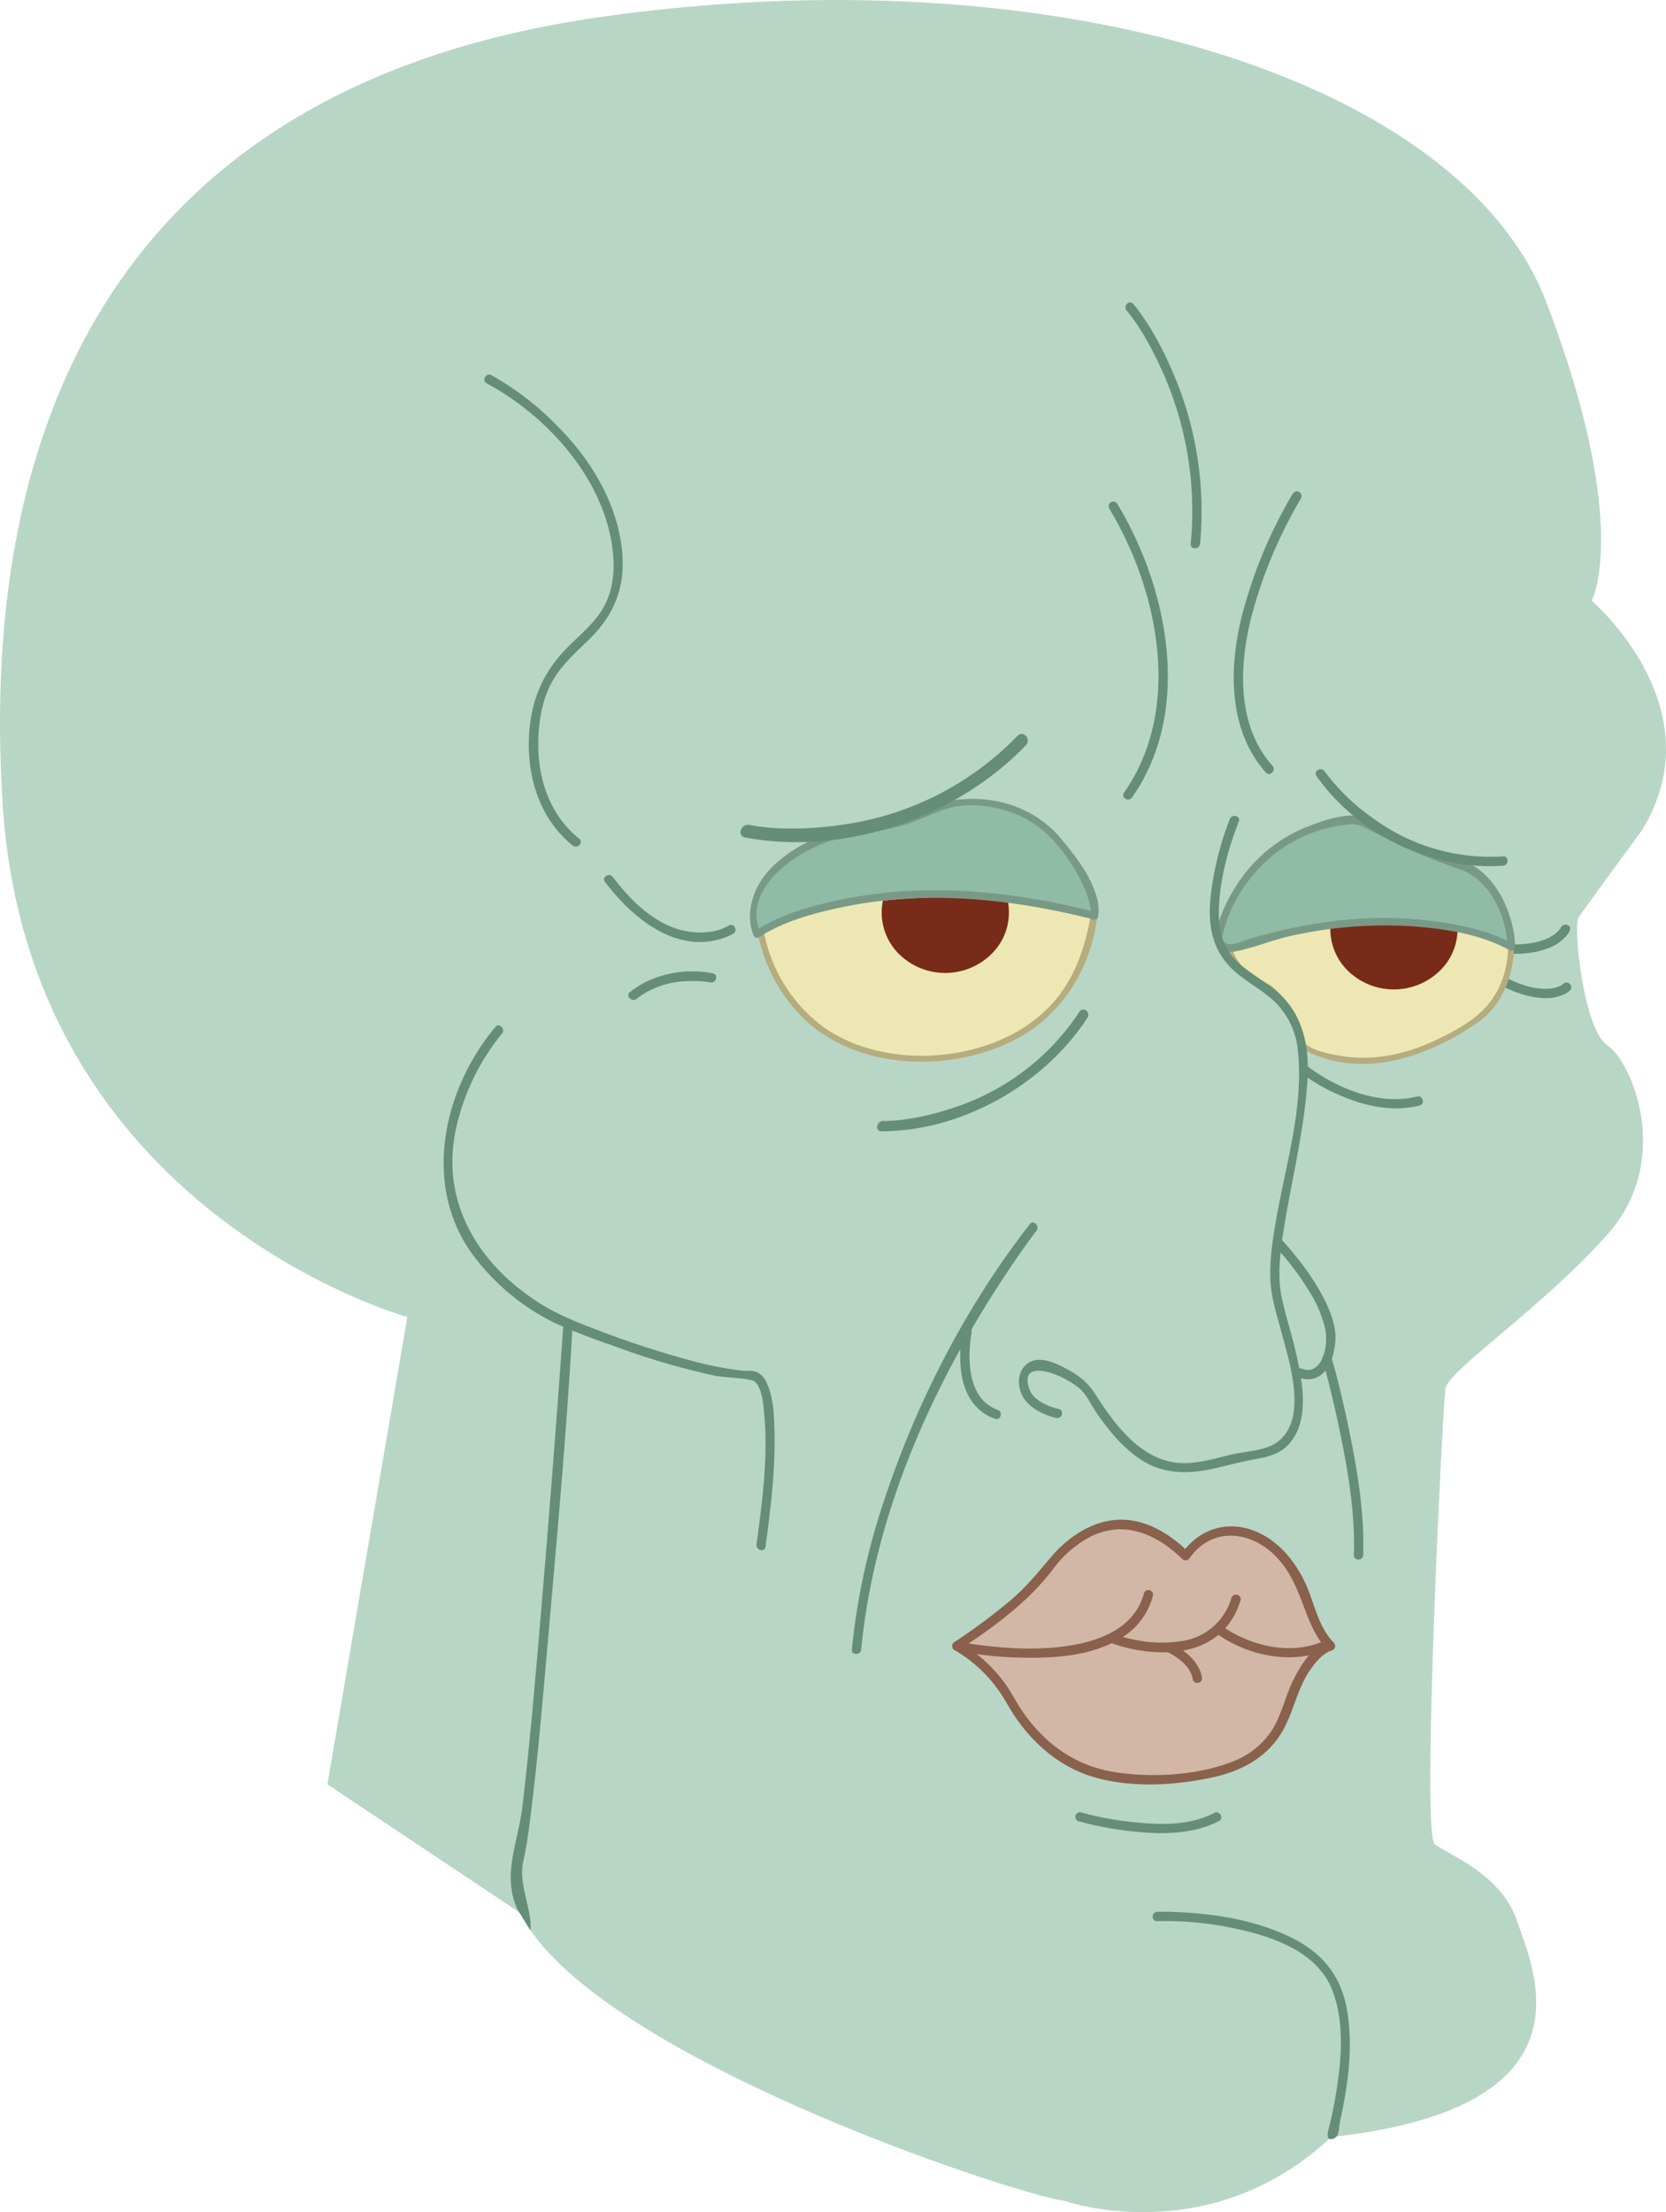 <svg id="ebf96793-e92f-4a74-9625-774aa9f4431f" data-name="Layer 1" xmlns="http://www.w3.org/2000/svg" xmlns:xlink="http://www.w3.org/1999/xlink" viewBox="0 0 500 663.64"><defs><clipPath id="f8163097-c597-49cb-94f5-fc2a72232d78" transform="translate(0)"><path d="M226.32,280.08s20.52-10.53,55.81-10.88,46.22,7.05,46.22,7.05-1.05,38.47-49.22,40.94S226.32,280.08,226.32,280.08Z" fill="none"/></clipPath></defs><path d="M399.43,641.13c80.68-8.79,60.71-50.33,55.92-64.71s-20.77-20-24.77-23.15,2.4-131,3.2-136.6,28.76-24,48.65-46.33,7.26-51.93,0-56.72-10.31-35.94-8.71-38.34,19.17-26.36,19.17-26.36c22.37-36.74-15.18-68.7-15.18-68.7s12-22.36-13.58-89.46S316.36-14.68,179,5.29-7.15,119.52.83,241.73,122.25,395.1,122.25,395.1l-24,140.2,57.91,38.61c21,42.53,148,84.27,163.23,86.34,0,0,43.42,15.32,80.09-19.12" transform="translate(0)" fill="#b8d6c5"/><path d="M468.44,278.33c.27-.68-.12.16-.26.38l-.11.15c-.15.23.19-.23,0-.05l-.33.39a9.89,9.89,0,0,1-.94.89c-.08.07-.27.2-.08.06l-.34.25c-.23.16-.47.31-.71.46a14.32,14.32,0,0,1-1.65.84,21,21,0,0,1-5.28,1.36,41.4,41.4,0,0,1-9,.09c-1.79-.14-1.78,2.66,0,2.8,4.9.4,10.18.36,14.82-1.45a12.86,12.86,0,0,0,5.89-4.18,4.92,4.92,0,0,0,.69-1.25c.66-1.68-2.05-2.41-2.7-.74Z" transform="translate(0)" fill="#668e77"/><path d="M469.14,295.21c-.16.16-.3.22,0,0a8,8,0,0,1-.79.49c-.12.07-.75.35-.4.2-.23.1-.47.18-.71.26a12.28,12.28,0,0,1-1.85.4c-5.33.56-10.7-1.77-15.28-4.23-1.59-.85-3,1.57-1.42,2.42,4.41,2.36,9.25,4.41,14.31,4.66a12.74,12.74,0,0,0,7-1.4,5.45,5.45,0,0,0,1.14-.83,1.4,1.4,0,0,0-2-2Z" transform="translate(0)" fill="#668e77"/><path d="M228,277.06s20.22-11.38,55-11.76,45.57,7.63,45.57,7.63-1,41.58-48.52,44.25S228,277.06,228,277.06Z" transform="translate(0)" fill="#ede8b3"/><path d="M228.42,277.87c17.27-9.63,39.6-11.83,58.89-11.64,11.32.11,23.07.87,33.9,4.44,2,.67,4,2,6,2.54,1.36.37.43-.25.34.28-2,12.05-5.86,23-15.51,31.23-16.68,14.29-46.45,16.22-64.56,3.63a46,46,0,0,1-18.61-31.29c-.13-1.18-2-1.19-1.87,0a48.5,48.5,0,0,0,14.77,29.05c16.43,15.3,44.74,15.69,63.82,5.29,13.16-7.18,21.62-20.74,23.57-35.47.35-2.61.58-3.51-1.81-4.76-7-3.69-15.46-5-23.23-5.85a158.48,158.48,0,0,0-54,2.93c-7.67,1.82-15.74,4.14-22.68,8C226.43,276.84,227.37,278.46,228.42,277.87Z" transform="translate(0)" fill="#b5ad7f"/><g clip-path="url(#f8163097-c597-49cb-94f5-fc2a72232d78)"><path d="M270.36,260.82a17.48,17.48,0,0,0-.3,25.63,19.78,19.78,0,0,0,27,.23,17.49,17.49,0,0,0,.3-25.63A19.8,19.8,0,0,0,270.36,260.82Z" transform="translate(0)" fill="#792b19"/></g><path d="M368.72,284.54s2.6,8,9.76,10.46c0,0,8.42,3.05,12.12,18.35,0,0,20.42,14.49,50.86-6.41,0,0,13.38-6.68,12-26.59C453.47,280.35,398.51,264.68,368.72,284.54Z" transform="translate(0)" fill="#ede8b3"/><path d="M367.82,284.79a19.29,19.29,0,0,0,5.46,8.21c2.23,1.95,5,2.57,7.24,4.31,4.7,3.57,7.21,9.35,8.81,14.84.61,2.13,1.16,2.35,3.09,3.31,16.92,8.4,36.52,1.39,51-8.65,8.55-5.92,11.5-16.53,11-26.46a1,1,0,0,0-.69-.9,165.58,165.58,0,0,0-32-5.43c-18-1.42-37.94-.41-53.51,9.72-1,.65-.07,2.27.94,1.61,15.18-9.87,34.51-10.83,52.06-9.5A181.18,181.18,0,0,1,443.51,279c2,.41,4.08.86,6.1,1.34.61.15,3.08.36,3.48.89-.2-.26-.49,3.77-.53,4.36a31,31,0,0,1-1.36,7.33,24.85,24.85,0,0,1-5.87,9.84c-4,4.12-9.85,7.14-14.95,9.52-8.39,3.92-17.85,6-27.1,4.61-3.27-.5-9.42-1.47-11.86-4.1-.72-.77-.72-2.64-1.12-3.78a36.57,36.57,0,0,0-2.47-5.67,23.65,23.65,0,0,0-6.28-7.56c-1.74-1.31-3.72-1.82-5.52-3a16.75,16.75,0,0,1-6.41-8.48C369.24,283.16,367.43,283.65,367.82,284.79Z" transform="translate(0)" fill="#b5ad7f"/><path d="M405,265.77a17.49,17.49,0,0,0-.3,25.63,19.8,19.8,0,0,0,27,.23A17.48,17.48,0,0,0,432,266,19.8,19.8,0,0,0,405,265.77Z" transform="translate(0)" fill="#792b19"/><path d="M365.56,281.62s6-33.22,41.79-35.61c0,0,25.91,12.81,33.5,14.31,0,0,12.72,8.32,12.72,23.83,0,0-30.39-17.1-82.62,0C371,284.15,366.83,286.05,365.56,281.62Z" transform="translate(0)" fill="#90bba6"/><path d="M366.64,281.91c2.23-12,10.7-23.44,21.29-29.32a42.66,42.66,0,0,1,17.54-5.3c2.6-.16,4.66,1.32,7.12,2.5,8.19,3.9,16.52,8.06,25.18,10.85,9.29,3,14.47,14.29,14.68,23.51l1.69-1c-7.22-4-16.06-5.76-24.13-6.82a117.85,117.85,0,0,0-28.77-.09,146.08,146.08,0,0,0-17.74,3.15q-4.81,1.15-9.55,2.6c-2.28.7-5.91,2.9-7.31-.7-.51-1.33-2.68-.75-2.16.59,1.1,2.83,2.94,4.13,6,3.58,5.58-1,11.1-3.39,16.69-4.62a128.69,128.69,0,0,1,35.86-3c9.87.65,21.16,2.29,30,7.21a1.13,1.13,0,0,0,1.68-1c-.2-8.81-4.71-19.83-12.81-24.47-2.8-1.6-6.55-2.24-9.59-3.48-5.26-2.14-10.44-4.52-15.58-6.93-2.72-1.28-5.83-3.48-8.76-4.21-4.44-1.1-11.33,1.37-15.46,3a44.37,44.37,0,0,0-21.63,18,45.3,45.3,0,0,0-6.38,15.34C364.22,282.73,366.38,283.33,366.64,281.91Z" transform="translate(0)" fill="#799987"/><path d="M395.1,232.8c12.34,17.59,34.69,28.43,56,26.92,1.78-.13,1.8-2.93,0-2.8A59.62,59.62,0,0,1,411.43,245a62.23,62.23,0,0,1-13.91-13.62c-1-1.47-3.46-.07-2.42,1.41Z" transform="translate(0)" fill="#668e77"/><path d="M323.76,546.38a97.72,97.72,0,0,0,15.8,3c8.68,1,18.36,1.07,26.29-3.09,1.6-.84.18-3.26-1.41-2.42-7.6,4-17.09,3.61-25.37,2.65a91.26,91.26,0,0,1-14.56-2.79,1.4,1.4,0,0,0-.75,2.7Z" transform="translate(0)" fill="#668e77"/><path d="M264.54,339.38c23.6,0,48.34-13.47,61.8-34,1.13-1.72-1.26-3.54-2.4-1.81a71.89,71.89,0,0,1-37.65,28.72c-6.76,2.26-14.36,4-21.28,4-2,0-2.45,3.13-.47,3.13Z" transform="translate(0)" fill="#668e77"/><path d="M287.09,493.78s22.35-14.72,27.83-23.88c0,0,18.13-26.26,40.9-3.18,0,0,4.64-6.77,11.39-7.56s20.24,3.18,26.14,24.28c0,0,2.5,5.71,3.55,7.43a17.12,17.12,0,0,0,2.35,2.91s-7.59,2-12.65,17.92-16,20.69-38,21.89S314.07,528,303.53,510.9A41.78,41.78,0,0,0,287.09,493.78Z" transform="translate(0)" fill="#d2b7a6"/><path d="M287.79,495c10.37-6.85,20.9-14.44,28.38-24.44a32.86,32.86,0,0,1,10.59-9.28c10.26-5.49,20.27-1.2,28.07,6.44a1.43,1.43,0,0,0,2.2-.28c6.33-9,17.12-8.41,24.74-1.61,5.57,5,7.72,11.39,10.3,18.16,1.45,3.81,3.3,7.86,6.19,10.8l.62-2.35c-5.2,1.48-8.88,7.66-11,12.12-2.31,4.9-3.36,10.31-6.39,14.87a24.16,24.16,0,0,1-11.47,9c-10.76,4.28-24.78,5-36.12,3.1-11.5-2-20.47-8.57-27-18.07-1.91-2.77-3.37-5.81-5.35-8.53a45.93,45.93,0,0,0-13.74-12.37,1.4,1.4,0,0,0-1.41,2.41,42.51,42.51,0,0,1,14,13.15c1.79,2.75,3.26,5.62,5.22,8.29,5.95,8.12,13.78,14.35,23.62,17,11.24,3,24.18,2.19,35.44-.38,8.63-2,16.22-6.3,20.54-14.26,3.15-5.8,4.22-12.44,8.08-17.92,1.48-2.1,3.74-4.94,6.38-5.69a1.42,1.42,0,0,0,.62-2.35c-4.84-4.9-5.85-12.27-8.72-18.26-2.72-5.68-6.83-10.92-12.4-14-8.81-4.91-18.59-2.88-24.51,5.51l2.2-.28c-6.79-6.65-15.47-11.59-25.23-9.3-6.35,1.49-12,5.69-16.15,10.58s-7.79,9.38-12.72,13.48a185.09,185.09,0,0,1-16.33,12.09C284.88,493.57,286.28,496,287.79,495Z" transform="translate(0)" fill="#89614d"/><path d="M288.74,495.51a109,109,0,0,0,18.11,1.79c9.92.21,21.08-.57,29.72-5.95A21,21,0,0,0,346,478.78a1.4,1.4,0,0,0-2.7-.75c-2.57,9.79-12.14,13.89-21.3,15.49-8.77,1.54-17.92,1.2-26.73.15-1.94-.23-3.88-.49-5.8-.86-1.76-.34-2.51,2.36-.74,2.7Z" transform="translate(0)" fill="#89614d"/><path d="M334.27,493.19c9.43,3.22,22.2,4.13,30.58-2.07a21.14,21.14,0,0,0,7.43-11c.53-1.73-2.17-2.46-2.7-.74a18.18,18.18,0,0,1-14.64,12.9,40.14,40.14,0,0,1-16.36-.79,36.05,36.05,0,0,1-3.56-1c-1.71-.58-2.45,2.12-.75,2.7Z" transform="translate(0)" fill="#89614d"/><path d="M350.27,495.51c-.66-.27-.27-.11-.12,0l.55.26c.63.32,1.24.68,1.84,1.06.38.24.75.49,1.11.76l.27.2c-.31-.23,0,0,.1.08l.58.49a14.53,14.53,0,0,1,1.12,1.1,7.45,7.45,0,0,1,.52.6l.11.13c.12.15-.14-.2,0,0l.29.39a14.19,14.19,0,0,1,.87,1.57c.09.18-.07-.22,0,0s.07.18.1.26.09.28.14.42c.09.33.17.66.23,1a1.4,1.4,0,0,0,1.72,1,1.42,1.42,0,0,0,1-1.72c-.76-4.36-4.59-7.62-8.33-9.56-.43-.22-.86-.42-1.3-.61a1.41,1.41,0,0,0-1.72,1,1.43,1.43,0,0,0,1,1.72Z" transform="translate(0)" fill="#89614d"/><path d="M364.86,489.91c9.7,7,23.52,9.84,34.55,4.51,1.62-.79.2-3.2-1.42-2.42-10.13,4.9-22.88,1.92-31.72-4.51-1.46-1.06-2.86,1.37-1.41,2.42Z" transform="translate(0)" fill="#89614d"/><path d="M213.92,292c-8.48-1.69-18.15.2-24.89,5.66-1.4,1.13.59,3.1,2,2a25.67,25.67,0,0,1,14.72-5.28,35.15,35.15,0,0,1,5.43.08,13.59,13.59,0,0,1,2,.26c1.76.35,2.52-2.35.75-2.7Z" transform="translate(0)" fill="#668e77"/><path d="M332.91,152.57c14.93,24.79,22,60.21,4.41,85.26-1,1.48,1.39,2.88,2.42,1.42,18.17-25.86,11-62.5-4.41-88.1a1.4,1.4,0,0,0-2.42,1.42Z" transform="translate(0)" fill="#668e77"/><path d="M388,148.08a140.21,140.21,0,0,0-15.39,37.14c-3.83,15.4-3.94,34,7.31,46.54,1.2,1.34,3.18-.64,2-2-11.36-12.66-10-31.87-5.73-47a140.57,140.57,0,0,1,14.25-33.24,1.4,1.4,0,0,0-2.42-1.42Z" transform="translate(0)" fill="#668e77"/><path d="M338.13,93.15c4.53,5.5,8.15,12.47,11.05,19a102.51,102.51,0,0,1,8.18,51c-.17,1.79,2.63,1.78,2.8,0a104.85,104.85,0,0,0-8.25-51.63c-3.07-7.12-6.84-14.33-11.8-20.35-1.15-1.39-3.12.6-2,2Z" transform="translate(0)" fill="#668e77"/><path d="M146.05,115c18.6,10,35.72,29.25,37.91,50.8.63,6.27-.15,12.5-3.7,17.82-2.68,4-6.47,7.13-9.86,10.52-7.52,7.52-11.1,16.11-11.64,26.75-.62,12.27,3.28,24.88,13.11,32.76,1.39,1.12,3.39-.85,2-2-9.47-7.59-12.92-19.49-12.25-31.25.35-6.2,1.62-12.13,5-17.41,2.82-4.38,6.75-7.77,10.42-11.39,8.23-8.13,11.13-17.32,9.34-28.84-2.11-13.49-9.62-25.46-19.13-35a86.68,86.68,0,0,0-19.77-15.2c-1.59-.85-3,1.57-1.42,2.42Z" transform="translate(0)" fill="#668e77"/><path d="M218.63,277.7c-2.71,1.69-6.66,2.23-10,2-10.4-.67-18.75-8.72-24.68-16.58-1.07-1.43-3.5,0-2.41,1.41,8.07,10.71,21.38,21.89,35.75,16.82a14.37,14.37,0,0,0,2.8-1.26c1.52-.95.12-3.37-1.42-2.41Z" transform="translate(0)" fill="#668e77"/><path d="M328.48,274.7c-67-17.31-101.25,5.52-101.25,5.52s-8.17-18,22.77-29.77c0,0,23.08-2.68,33.31-8.75,0,0,20.64-5.36,33.59,9.81S328.48,274.7,328.48,274.7Z" transform="translate(0)" fill="#90bba6"/><path d="M328.78,273.62c-24.66-6.27-50.77-9-75.9-3.82-8.81,1.81-18.59,4.41-26.22,9.46l1.53.4c-6.28-14.23,14.33-26.91,26.05-28.67a156.27,156.27,0,0,0,15.62-3.1c4.89-1.26,9.2-3.55,13.88-5.15,7.85-2.68,18.84-.46,25.61,3.74,7.1,4.42,12.78,12.39,16.1,20,1,2.21,2.21,6.21,1.95,7.94-.21,1.41,2,2,2.16.59,1.25-8.3-6.49-17.9-11.3-23.6-8-9.44-20.08-13-32.12-11.35-3.91.54-7,2.62-10.74,3.88a122.63,122.63,0,0,1-19.76,4.59,39.81,39.81,0,0,0-12.71,3.8c-5.51,2.76-10.89,6.45-14.37,11.65-3.17,4.74-4.7,11.4-2.3,16.82a1.12,1.12,0,0,0,1.53.4c7.24-4.78,16.44-7.26,24.8-9,25-5.33,51.06-2.6,75.59,3.63A1.12,1.12,0,0,0,328.78,273.62Z" transform="translate(0)" fill="#799987"/><path d="M223.56,251.23c29.15,5.56,62.87-5.38,84.3-27.62,1.8-1.87-.73-4.67-2.54-2.8a90.44,90.44,0,0,1-53.23,26.71c-8.89,1.23-18.67,1.58-27.23-.05-2.42-.46-3.75,3.3-1.3,3.76Z" transform="translate(0)" fill="#668e77"/><path d="M148.69,308.09c-15.63,18.62-22,47.08-7.11,67.9a67.89,67.89,0,0,0,24.82,20.86,181.4,181.4,0,0,0,17,6.63,219.92,219.92,0,0,0,30.83,9.16c3.84.79,8.32.56,12,1.59-.21-.06-.07-.07.15.12,2.41,2,2.75,7.2,3,10.18,1.14,12.85-.61,26.07-2.34,38.78-.23,1.76,2.46,2.52,2.7.74,1.57-11.54,3-23.26,2.69-34.93-.12-4.61-.27-9.95-2.32-14.2a5.94,5.94,0,0,0-3.25-3.4c-1.36-.44-3-.21-4.43-.36A105.63,105.63,0,0,1,207,408.07a287.91,287.91,0,0,1-29.39-9.71c-6.75-2.59-12.39-5-18.37-9.21-16.71-11.65-26.76-29.5-22.49-50a67.88,67.88,0,0,1,13.9-29.05c1.15-1.37-.82-3.37-2-2Z" transform="translate(0)" fill="#668e77"/><path d="M155.29,572.85c-4.72-10.47.19-20,1.48-30.75,2.22-18.67,3.81-37.42,5.41-56.15q3.78-44.43,6.93-88.9h0c.13-1.79,2.93-1.8,2.8,0,0,.59-.09,1.17-.13,1.76-1.78,31.86-4.75,63.73-7.52,95.52-1.48,17-2.94,33.95-5.07,50.85-.33,2.6-.67,5.21-1.08,7.79-.22,1.39-.77,4.19-.9,4.68-2,7.54,2.57,14.86,2,21.48Z" transform="translate(0)" fill="#668e77"/><path d="M309.08,367.25C289.58,392.17,274.42,422,264.72,452a201.93,201.93,0,0,0-9.06,42.86c-.17,1.79,2.63,1.78,2.8,0,4.06-42.26,22.89-82.88,46.77-117.56,1.78-2.57,4.23-6,5.83-8.08,1.1-1.41-.87-3.4-2-2Z" transform="translate(0)" fill="#668e77"/><path d="M288.89,399.1a38.13,38.13,0,0,0-.72,7.76c0,4.63.77,9.66,3.49,13.53a14.12,14.12,0,0,0,7,5.25c1.7.61,2.43-2.1.74-2.7-8.36-3-9-13.47-8.13-20.95.07-.6.16-1.3.33-2.14.37-1.76-2.33-2.51-2.7-.75Z" transform="translate(0)" fill="#668e77"/><path d="M369.11,245.66a92.61,92.61,0,0,0-5.72,22.81c-1.13,10,.66,18.09,8.86,24.35,3.34,2.55,7.05,4.65,10.13,7.52a23.54,23.54,0,0,1,7.17,15.24c1.71,16.66-3.74,34.09-6.57,50.4-1.06,6.15-2.05,12.45-1.67,18.7.32,5.17,2,10.09,3.3,15.06,2.32,8.75,7.67,24.91-.43,32.21-3.75,3.39-10,3.31-14.72,4.44-4.22,1-8.46,2.28-12.81,2.52-12.95.73-21.5-10.61-27.79-20.45-2.4-3.76-4.84-5.66-8.83-7.83-3.26-1.77-8.35-4.18-11.78-1.48s-2.94,8-.5,11c2.2,2.74,5.88,4.45,9.26,5.25,1.75.41,2.5-2.29.74-2.7-3.24-.76-7.66-2.63-8.83-6-3-8.83,7.73-4.82,11.17-2.75a24.22,24.22,0,0,1,4.15,2.81c2.17,2.09,3.58,5.37,5.37,7.86,3.38,4.75,7.19,9.36,12,12.75,6.75,4.76,14.2,5,22,3.35,4.28-.92,8.48-2.14,12.8-2.9s8.23-1.7,11-5.28c5.83-7.4,3.3-19,1.38-27.34-1.18-5.16-2.85-10.2-4-15.36-1.37-6.08-.78-12.44.11-18.55,2.32-15.85,6.54-31.39,7.5-47.43.61-10.19-1.41-20-9.53-26.71-3.44-2.84-7.4-5-10.77-7.93-4.8-4.17-6.36-9.2-6.3-15.48.1-9.2,2.64-18.73,6-27.29.65-1.68-2.05-2.41-2.7-.74Z" transform="translate(0)" fill="#668e77"/><path d="M382.72,374a78.56,78.56,0,0,1,10.09,13.23,35.62,35.62,0,0,1,4.89,11.43c.69,3.52.25,8.84-2.64,11.37a3.79,3.79,0,0,1-3,.93,5.9,5.9,0,0,1-1-.24c-.44-.13,0,0-.19-.06-1.61-.8-3,1.61-1.42,2.41a6.94,6.94,0,0,0,5.27.35c4.1-1.44,5.55-6.55,6-10.41.48-4.47-1.17-9-3.11-12.92a70,70,0,0,0-7.67-11.9c-1.65-2.12-3.36-4.22-5.21-6.17-1.25-1.31-3.23.67-2,2Z" transform="translate(0)" fill="#668e77"/><path d="M396.88,407.88c1.94,6.74,3.55,13.59,5,20.44,2.63,12.5,4.86,25.37,4.44,38.19-.06,1.8,2.75,1.8,2.8,0,.42-12.8-1.79-25.7-4.38-38.18-1.48-7.11-3.14-14.21-5.15-21.19a1.4,1.4,0,0,0-2.7.74Z" transform="translate(0)" fill="#668e77"/><path d="M391.09,322.33a54.69,54.69,0,0,0,11.48,6.45c7.37,3.15,15.58,4.88,23.49,2.86,1.74-.44,1-3.14-.75-2.7-11.16,2.84-23.9-2.3-32.81-9-1.44-1.08-2.84,1.35-1.41,2.42Z" transform="translate(0)" fill="#668e77"/><path d="M401.65,639.88c.53-2.54,0-1.16.89-5.18,2.08-9.79,3.37-20.1,2-30.07C403,593.33,397.27,585.89,387,581s-21.77-6.8-33-7.34c-2.24-.11-4.48-.18-6.72-.11-1.8.07-1.81,2.87,0,2.8a97.59,97.59,0,0,1,22.1,1.95c11.4,2.26,25.72,6.75,30.39,18.55,3.84,9.71,2.84,21.24,1.18,31.31-.62,3.75-1.4,7.48-2.36,11.15-.23.89-.2,2.31.42,2.39a2.27,2.27,0,0,0,2.53-1.46Z" transform="translate(0)" fill="#668e77"/></svg>